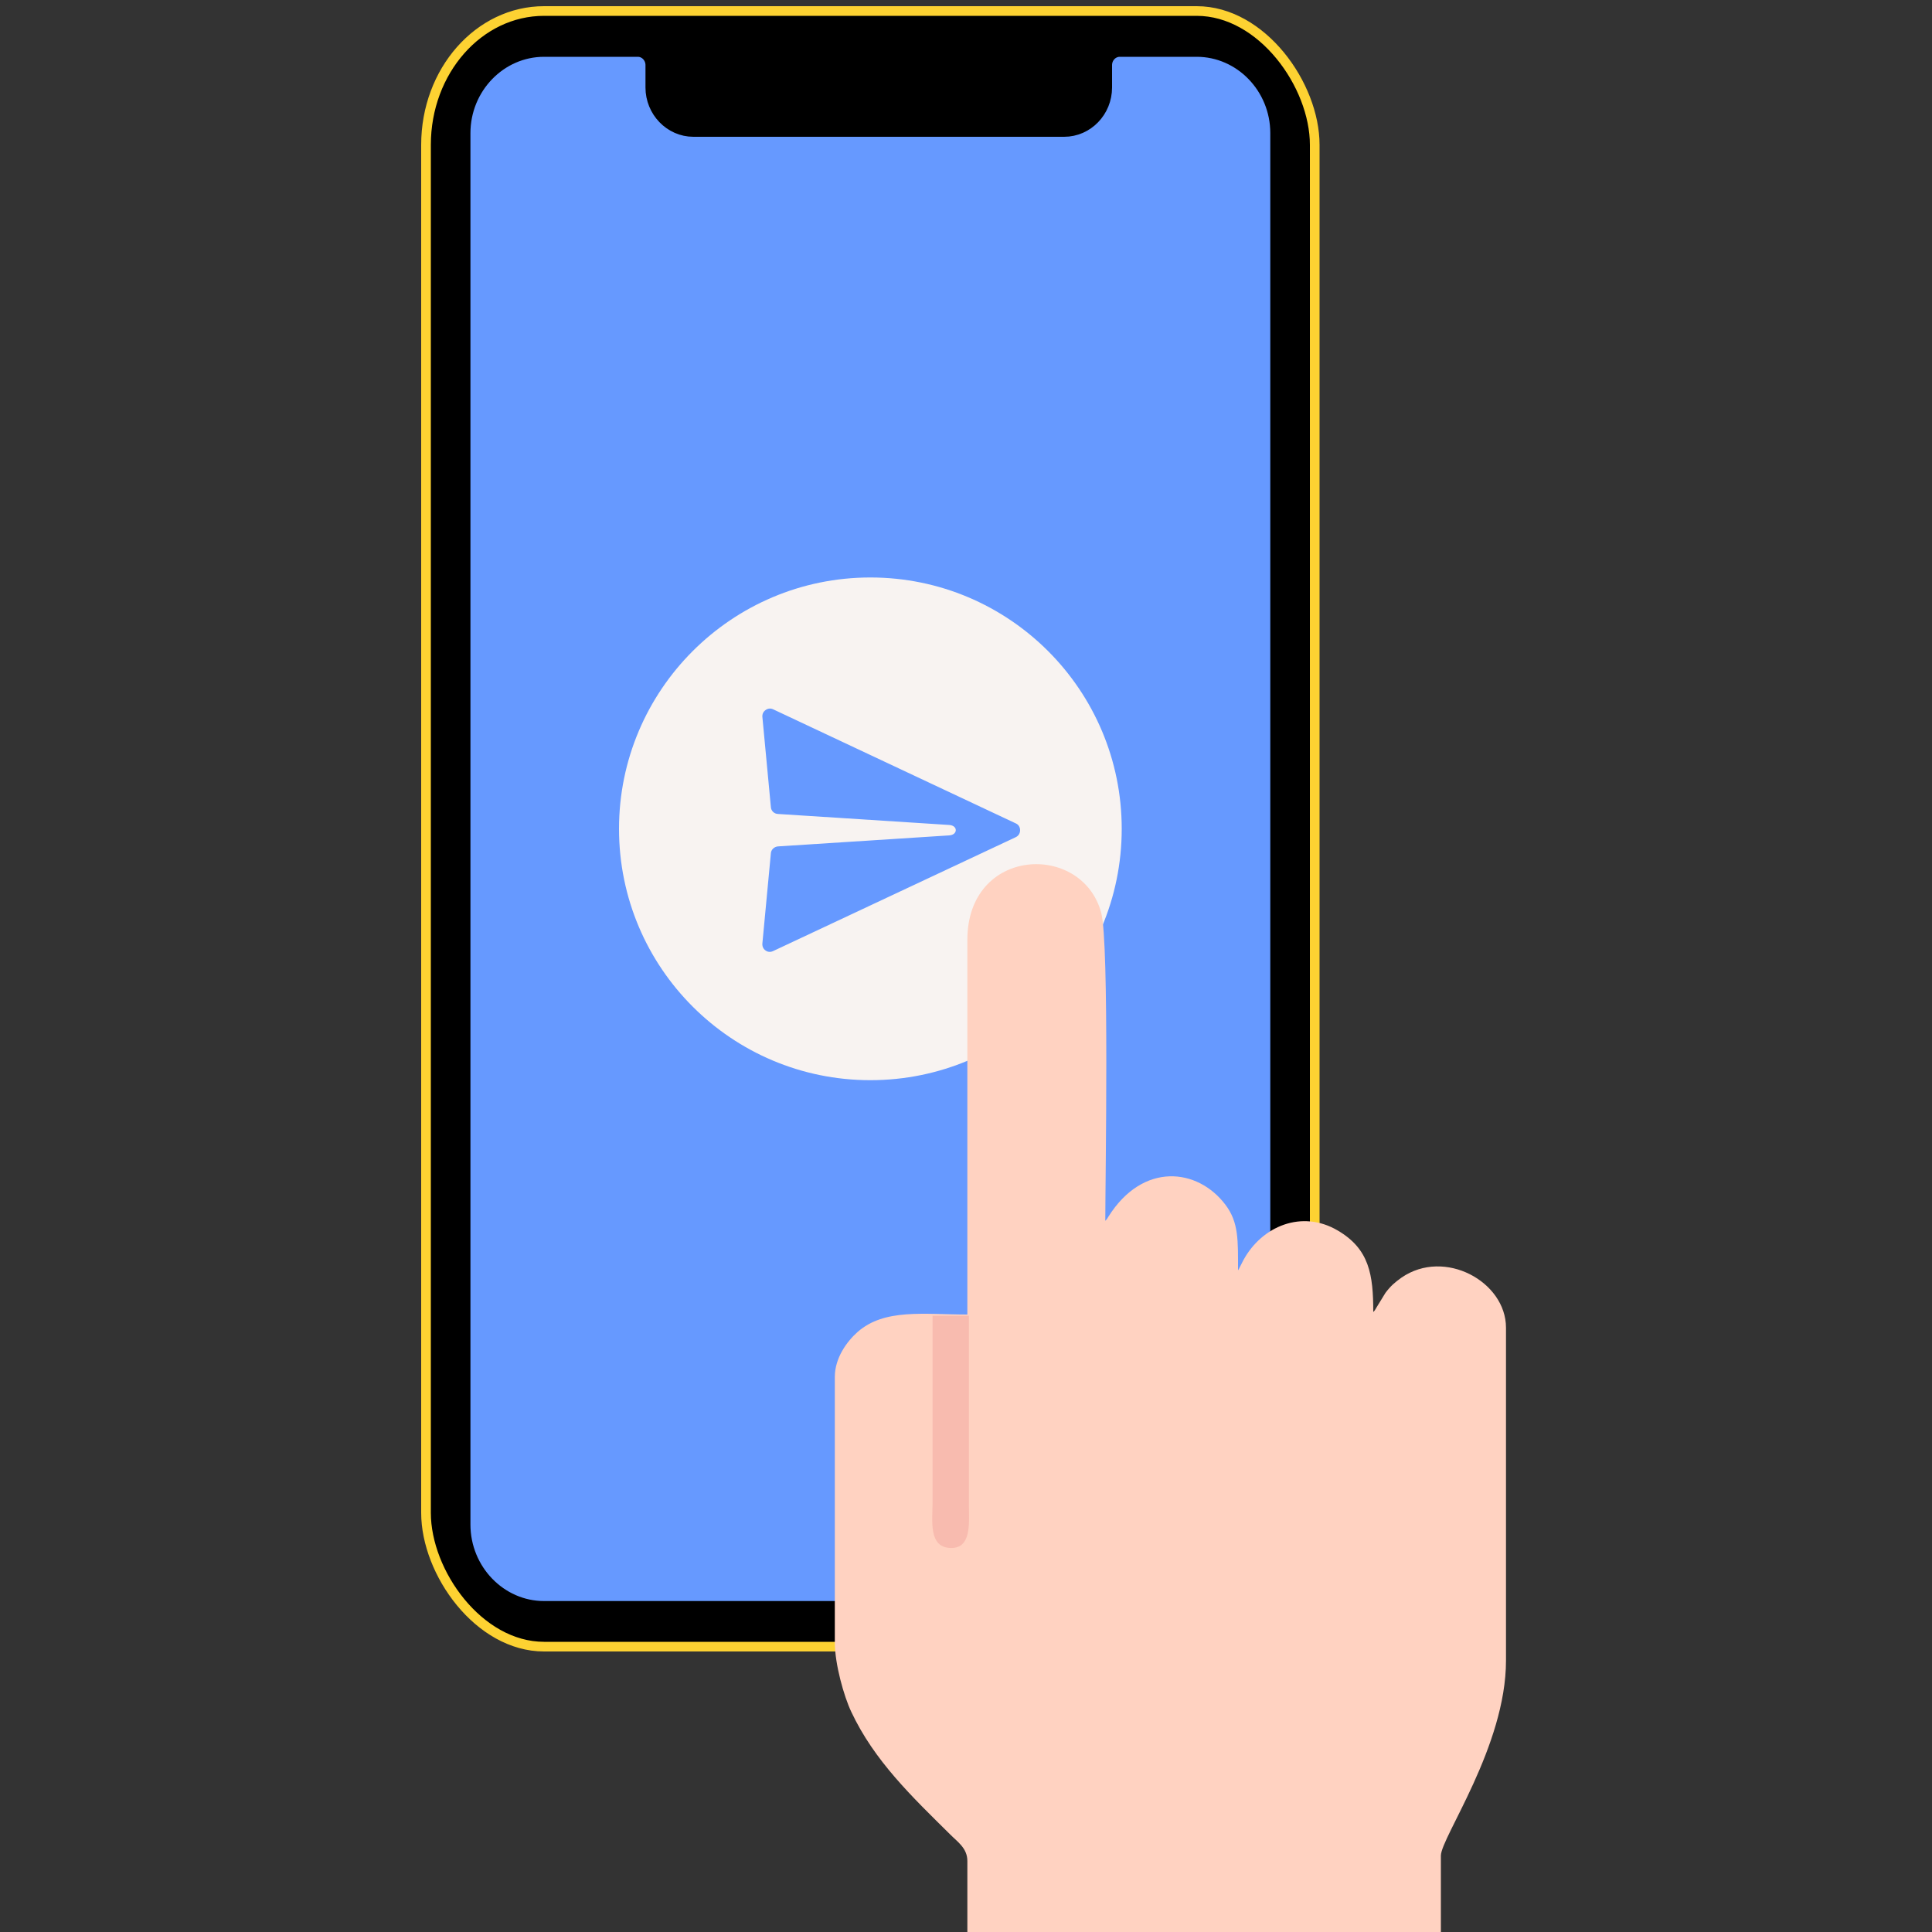 <?xml version="1.0" encoding="UTF-8"?>
<!DOCTYPE svg PUBLIC "-//W3C//DTD SVG 1.1//EN" "http://www.w3.org/Graphics/SVG/1.1/DTD/svg11.dtd">
<!-- Creator: CorelDRAW -->
<svg xmlns="http://www.w3.org/2000/svg" xml:space="preserve" width="100px" height="100px" version="1.1" style="shape-rendering:geometricPrecision; text-rendering:geometricPrecision; image-rendering:optimizeQuality; fill-rule:evenodd; clip-rule:evenodd"
viewBox="0 0 100 100"
 xmlns:xlink="http://www.w3.org/1999/xlink"
 xmlns:xodm="http://www.corel.com/coreldraw/odm/2003">
 <rect x="0" y="0" width="100" height="100" fill="#333333" stroke="none"/>
 <defs>
  <style type="text/css">
   <![CDATA[
    .str1 {stroke:black;stroke-miterlimit:22.926}
    .str0 {stroke:#FDD232;stroke-width:0.5;stroke-miterlimit:22.926}
    .fil5 {fill:none}
    .fil0 {fill:black}
    .fil4 {fill:#F8BBAF}
    .fil3 {fill:#FFD2C1}
    .fil2 {fill:#F8F3F1}
    .fil1 {fill:#6699FF}
   ]]>
  </style>
   <clipPath id="id0">
    <path d="M0 0l100 0 0 100 -100 0 0 -100z"/>
   </clipPath>
 </defs>
 <g id="Layer_x0020_1">
  <g>
  </g>
  <g style="clip-path:url(#id0)">
   <g id="_105553201005504">
    <g>
     <g>
      <rect class="fil0 str0" x="22.05" y="0.57" width="46" height="84.66" rx="6.11" ry="6.93"/>
      <path class="fil1 str1" d="M28.16 2.44l4.85 0c0.5,0 0.9,0.42 0.9,0.93l0 1.16c0,1.12 0.89,2.05 1.98,2.05l19.19 0c1.09,0 1.98,-0.92 1.98,-2.05l0 -1.16c0,-0.51 0.4,-0.93 0.9,-0.93l3.98 0c2.37,0 4.31,2 4.31,4.45l0 72.02c0,2.45 -1.94,4.46 -4.31,4.46l-33.78 0c-2.37,0 -4.31,-2.01 -4.31,-4.46l0 -72.02c0,-2.45 1.94,-4.45 4.31,-4.45z"/>
      <path class="fil2" d="M45.05 29.89c7.19,0 13.01,5.83 13.01,13.01 0,7.19 -5.82,13.01 -13.01,13.01 -7.18,0 -13.01,-5.82 -13.01,-13.01 0,-7.18 5.83,-13.01 13.01,-13.01zm4.08 13.35l-8.87 0.57c-0.19,0.02 -0.35,0.17 -0.36,0.36l-0.44 4.67c-0.01,0.15 0.05,0.28 0.17,0.36 0.11,0.08 0.25,0.09 0.38,0.03l12.57 -5.9c0.14,-0.07 0.22,-0.2 0.22,-0.36 0,-0.15 -0.08,-0.29 -0.22,-0.35l-12.57 -5.91c-0.13,-0.06 -0.27,-0.04 -0.38,0.04 -0.12,0.08 -0.18,0.21 -0.17,0.35l0.44 4.67c0.01,0.2 0.17,0.35 0.36,0.36l8.87 0.57c0.46,0.03 0.45,0.51 0,0.54z"/>
     </g>
     <g>
      <path class="fil3" d="M50.07 48.65l0 19.39c-2.23,0 -4.29,-0.33 -5.69,0.91 -0.55,0.49 -1.17,1.34 -1.17,2.32l0 13.74c0,1.12 0.47,2.79 0.85,3.59 1.19,2.54 3.16,4.41 5.11,6.34 0.37,0.38 0.9,0.71 0.9,1.38l0 9.83 24.51 0 0 -10.1c0,-0.94 3.37,-5.66 3.37,-10.1l0 -17.23c0,-2.38 -3.18,-4.13 -5.41,-2.59 -0.35,0.25 -0.56,0.43 -0.83,0.79l-0.46 0.75c-0.15,0.25 -0.05,0.1 -0.17,0.24 0,-1.93 -0.2,-3.26 -1.84,-4.22 -1.85,-1.09 -3.92,-0.23 -4.88,1.53l-0.23 0.45c-0.01,0.02 -0.03,0.06 -0.05,0.08 0,-1.54 0.04,-2.48 -0.65,-3.39 -1.44,-1.91 -4.27,-2.22 -6.05,0.6 -0.16,0.25 -0.05,0.09 -0.17,0.23 0,-2.19 0.21,-14.36 -0.21,-15.94 -0.99,-3.68 -6.93,-3.43 -6.93,1.4z"/>
      <path class="fil4" d="M50.15 68.1l-1.88 0 0 9.64c0,0.95 -0.22,2.31 0.88,2.38 1.16,0.08 1,-1.3 1,-2.25l0 -9.77z"/>
     </g>
    </g>
   </g>
  </g>
  <polygon class="fil5" points="0,0 100,0 100,100 0,100 "/>
 </g>
</svg>
